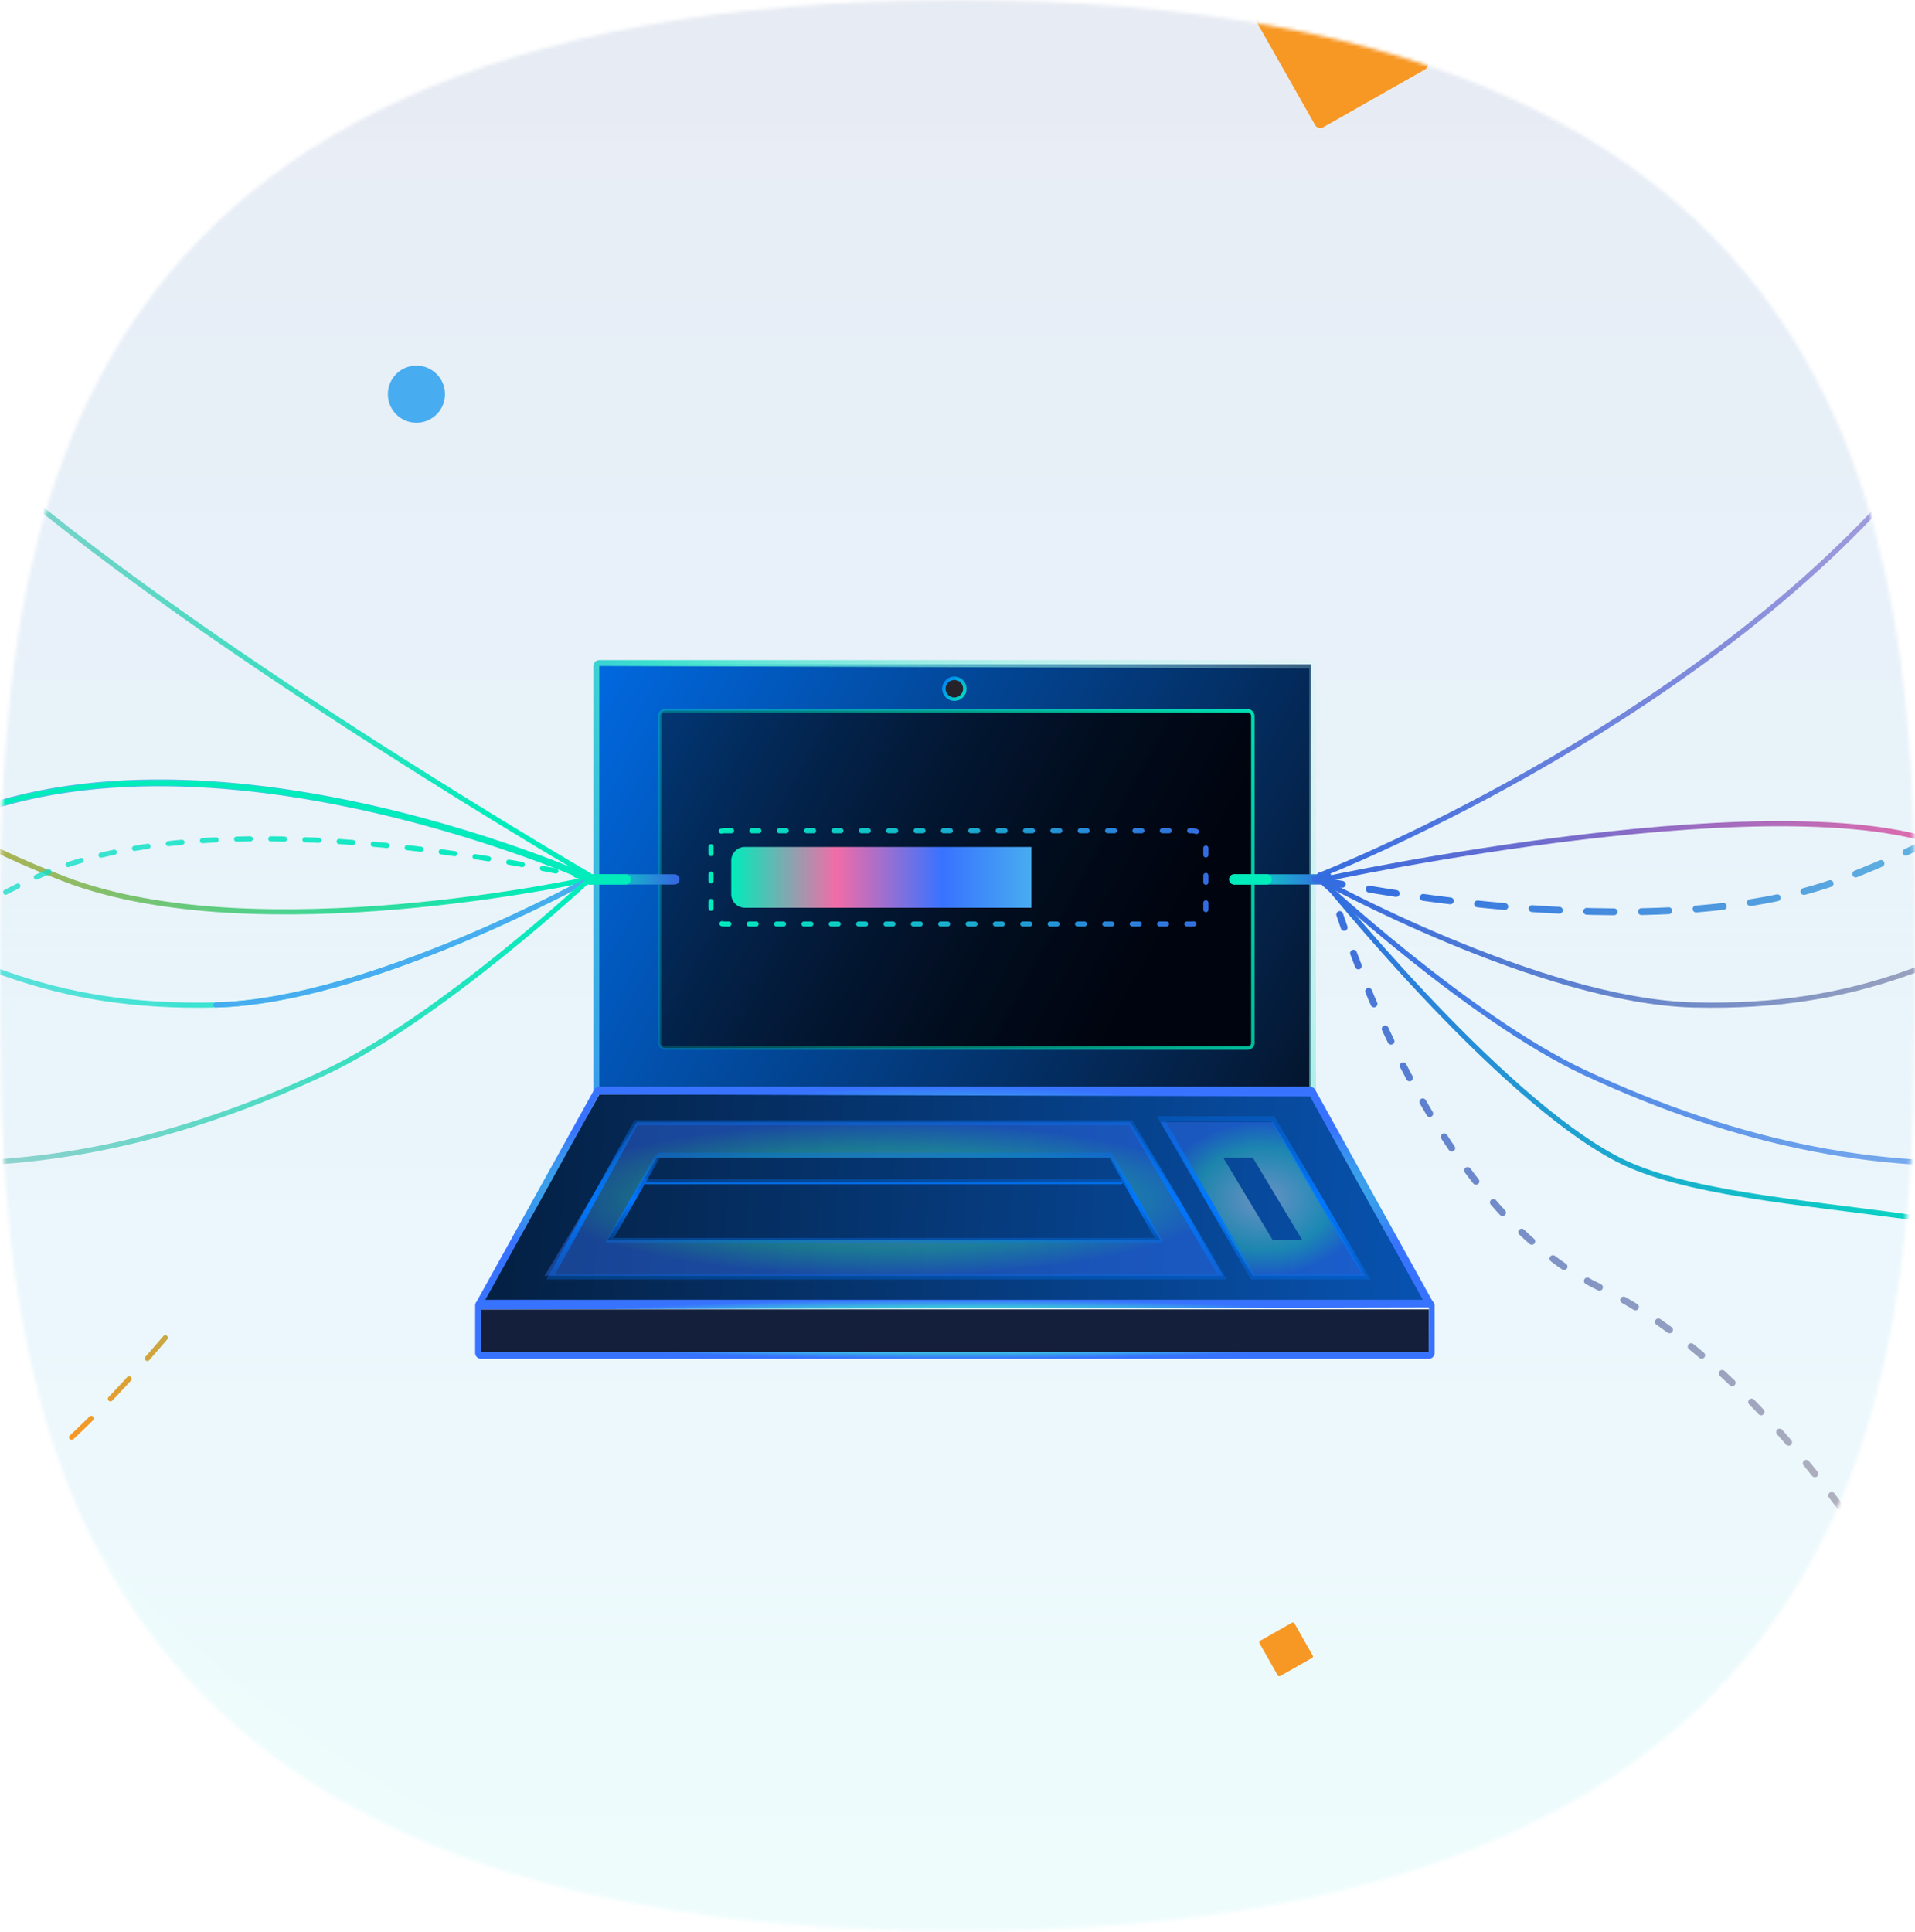 <svg xmlns="http://www.w3.org/2000/svg" width="560" height="565" fill="none"><mask id="a" width="560" height="565" x="0" y="0" maskUnits="userSpaceOnUse" style="mask-type:alpha"><path fill="#336BB7" d="M0 282.338C0 173.073 0 0 280 0s280 173.073 280 282.338c0 109.266 0 282.338-280 282.338S0 391.604 0 282.338Z"/></mask><g mask="url(#a)"><g opacity=".1"><g filter="url(#b)"><ellipse cx="259.97" cy="323.261" fill="url(#c)" rx="489.802" ry="471.261"/></g><g filter="url(#d)"><ellipse cx="300.57" cy="228.288" fill="url(#e)" rx="358.392" ry="344.825"/></g></g><path fill="#141F3C" d="M140.285 382.885h277.588v13.049H140.285z"/><path fill="url(#f)" d="M417.874 381.699H140.285l34.995-61.687h208.785l33.809 61.687Z"/><path fill="url(#g)" d="M174.688 194.267h208.784v124.559H174.688z"/><rect width="173.382" height="98.647" x="192.98" y="207.816" fill="url(#h)" stroke="url(#i)" rx="1.5"/><path stroke="url(#j)" stroke-linecap="round" stroke-width="1.5" d="M188.922 345.517h138.794"/><path fill="url(#k)" fill-rule="evenodd" d="M186.243 328.098h144.302l27.171 44.968H159.23l27.013-44.968Zm5.879 10.391-14.529 24.187h161.705l-14.615-24.187H192.122Z" clip-rule="evenodd" opacity=".4"/><path fill="url(#l)" fill-rule="evenodd" d="M339.326 328.098h32.892l27.012 44.968h-32.892l-27.012-44.968Zm18.362 10.391 14.53 24.187h8.65l-14.53-24.187h-8.65Z" clip-rule="evenodd" opacity=".4"/><path fill="url(#m)" fill-rule="evenodd" d="M138.945 381.8c0-.957.776-1.732 1.732-1.732h277.108c.956 0 1.731.775 1.731 1.732v13.806c0 .957-.775 1.732-1.731 1.732H140.677a1.732 1.732 0 0 1-1.732-1.732V381.8Zm1.732 1.085v12.456h277.108l.087-13.049-277.195.593Z" clip-rule="evenodd"/><path fill="url(#n)" fill-rule="evenodd" d="M173.523 194.739c0-.956.776-1.731 1.732-1.731h207.831c.956 0 1.732.775 1.732 1.731v124.748c0 .956-.391-.068-1.347-.068s-.593.006-.593-.95V195.453l-207.623-.714v123.016c0 .956.388 1.664-.568 1.664-.957 0-1.164 1.024-1.164.068V194.739Z" clip-rule="evenodd"/><path fill="url(#o)" fill-rule="evenodd" d="M173.741 318.647c.305-.55.885-.891 1.514-.891h207.831c.629 0 1.209.341 1.514.891l34.577 62.313c.464.836-.964 0-.711 1.331-1.186-1.779-.834.572-1.298-.265l-34.082-61.421-207.831-.593-34.083 61.421c-.464.836.542.136-.294-.328-.837-.464-2.179.691-1.715-.145l34.578-62.313Z" clip-rule="evenodd"/><path stroke="url(#p)" stroke-linecap="round" stroke-width="1.5" d="M357.374 373.395H161.045l24.912-45.079h144.725l26.692 45.079Z"/><path stroke="url(#q)" stroke-linecap="round" stroke-width="1.5" d="m192.481 337.806-14.235 24.912h160.74l-14.235-24.912h-132.27Z"/><path stroke="url(#r)" stroke-linecap="round" stroke-width="1.5" d="M399.485 373.395h-33.216l-26.691-46.265h32.623l27.284 46.265Z"/><circle cx="279.078" cy="201.385" r="3.059" fill="#262229" stroke="url(#s)"/><rect width="144.726" height="27.284" x="207.902" y="242.904" stroke="url(#t)" stroke-dasharray="2 6" stroke-linecap="round" stroke-width="1.5" rx="4"/><path fill="url(#u)" d="M213.834 251.649a4 4 0 0 1 4-4h83.784v17.795h-83.784a4 4 0 0 1-4-4v-9.795Z"/><path stroke="url(#v)" stroke-linecap="round" stroke-width="3" d="m172.314 257.14 24.912.005"/><path stroke="#00ECBB" stroke-linecap="round" stroke-width="3" d="M172.314 257.14h10.677"/><path stroke="url(#w)" stroke-linecap="round" stroke-width="3" d="M360.932 257.14h26.098"/><path stroke="#00ECBB" stroke-linecap="round" stroke-width="3" d="M360.932 257.14h9.49"/><path stroke="url(#x)" stroke-linecap="round" stroke-width="1.5" d="M385.843 255.953s106.765-41.519 170.622-115.482c75.382-87.31 91.767-179.155 197.532-229.78 63.584-30.434 176.347-35.532 176.347-35.532"/><g filter="url(#y)"><path stroke="url(#z)" stroke-dasharray="8 8" stroke-linecap="round" stroke-width="2" d="M384.657 257.03s97.842 21.6 154.248 0c49.216-18.847 74.153-42.274 105.508-85.374 40.835-56.132 46.678-75.262 92.246-127.453 27.247-31.206 87.159-59.467 87.159-59.467l43.653-63.312"/></g><path stroke="url(#A)" stroke-linecap="round" stroke-width="1.5" d="M385.844 257.082s64.497 35.694 109.482 36.767c48.437 1.155 76.181-13.085 118.751-36.767 44.952-25.007 156.284-155.788 188.743-196.27 29.341-36.596 30.995-22.887 55.755-62.873 21.901-35.372-26.692-21.947-26.692-21.947"/><path stroke="url(#B)" stroke-linecap="round" stroke-width="1.5" d="M385.843 257.114s43.713 40.727 77.565 56.531c90.896 42.433 175.317 34.515 254.531-27.677 34.98-27.463 71.245-89.508 71.245-89.508s102.847-23.554 110.316-24.732"/><path stroke="url(#C)" stroke-linecap="round" stroke-width="1.5" d="M172.314 255.953S63.453 192.629 2.064 140.471C-87.668 64.233-89.503-38.684-195.037-89.309-258.483-119.742-371-124.84-371-124.84"/><g filter="url(#D)"><path stroke="url(#E)" stroke-linecap="round" stroke-width="1.5" d="M172.315 257.03s-97.362 21.6-153.49 0c-48.975-18.847-73.79-42.274-104.99-85.374-40.635-56.132-39.47-114.85-84.815-167.04-27.112-31.206-86.73-59.467-86.73-59.467l-50.417-23.725"/></g><path stroke="url(#F)" stroke-linecap="round" stroke-width="1.5" d="M172.314 257.082s-64.326 35.694-109.191 36.767c-48.308 1.155-75.978-13.085-118.435-36.767-44.833-25.007-66.419-47.283-98.792-87.766-29.263-36.595-35.391-64.384-60.084-104.371-21.843-35.371-58.351-88.953-58.351-88.953"/><path stroke="url(#G)" stroke-linecap="round" stroke-width="1.5" d="M172.314 257.082s-64.326 35.694-109.191 36.767m-217.227-124.533c-29.263-36.595-35.391-64.384-60.084-104.371-21.843-35.371-58.351-88.953-58.351-88.953"/><path stroke="url(#H)" stroke-linecap="round" stroke-width="1.5" d="M172.314 257.114s-43.613 40.727-77.387 56.531C4.242 356.078-79.985 348.16-159.015 285.968c-34.9-27.463-71.081-89.508-71.081-89.508s-102.609-23.554-110.061-24.732"/><path stroke="url(#I)" stroke-linecap="round" stroke-width="2" d="M172.314 256.913s-123.2-55.316-199.294-10.45c-56.847 33.518-90.916 75.69-121 133.456-30.084 57.766-62.761 92.459-107.951 102.02-30.911 6.539-64.059-25.055-64.059-25.055"/><path stroke="#00ECBB" stroke-linecap="round" stroke-width="1.5" d="M172.314 256.913S49.113 201.597-26.98 246.463"/><path stroke="url(#J)" stroke-dasharray="4 6" stroke-linecap="round" stroke-width="1.5" d="M172.314 256.81s-107.514-25.949-162.415 0c-63.304 29.92-98.887 77.619-110.274 114.376-17.263 55.723-7.865 88.963-31.573 115.401-28.359 31.625-72.365 39.696-94.283 76.681-31.908 53.843-25.492 107.701-61.73 141.097"/><g filter="url(#K)"><path stroke="url(#L)" stroke-dasharray="8 8" stroke-linecap="round" stroke-width="1.5" d="M48.332 391.174C16.34 428.644-7.914 447.925-54.29 464.56c-85.586 30.699-228.926-42.455-228.926-42.455"/></g><path stroke="url(#M)" stroke-linecap="round" stroke-width="1.5" d="M387.03 257.139s139.981-30.25 185.652-8.304c51.603 24.796 52.613 46.104 80.957 88.25 28.345 42.146 57.966 59.584 100.544 66.559 29.122 4.771 95.495-6.226 95.495-6.226"/><g filter="url(#N)"><path stroke="url(#O)" stroke-dasharray="4 8" stroke-linecap="round" stroke-width="2" d="M388.217 255.953s25.464 94.466 79.658 120.533c62.488 30.057 108.708 126.563 108.708 126.563m147.514 85.583c31.496 54.089 82.692 83.371 118.464 116.92"/></g><path stroke="url(#P)" stroke-linecap="round" stroke-width="1.5" d="M385.845 255.953s51.603 64.652 87.191 83.04c37.93 19.597 134.526 10.308 162.519 45.078 33.081 41.088 9.578 117.367 53.659 134.44 86.707 33.584 153.347-96.491 153.347-96.491"/><g filter="url(#Q)"><circle cx="121.777" cy="115.261" r="8.351" fill="#48ACF0"/></g><g filter="url(#R)"><rect width="11.76" height="11.859" x="384.129" y="484.542" fill="#F79824" rx=".512" transform="rotate(150.43 384.129 484.542)"/></g><g filter="url(#S)"><rect width="37.631" height="37.949" x="418.162" y="19.495" fill="#F79824" rx="1.638" transform="rotate(150.43 418.162 19.495)"/></g><g filter="url(#T)"><path fill="#F26CA7" d="M39.646 562.699a1.6 1.6 0 0 1 .764-2.664l39.28-9.793a1.6 1.6 0 0 1 1.925 1.993L70.456 591.15a1.6 1.6 0 0 1-2.689.67l-28.121-29.121Z"/></g></g><defs><linearGradient id="c" x1="259.97" x2="259.97" y1="-148" y2="794.522" gradientUnits="userSpaceOnUse"><stop stop-color="#07F"/><stop offset="1" stop-color="#00ECBB" stop-opacity=".5"/></linearGradient><linearGradient id="e" x1="300.57" x2="300.57" y1="-116.537" y2="573.113" gradientUnits="userSpaceOnUse"><stop stop-color="#0A1759"/><stop offset="1" stop-color="#07F" stop-opacity="0"/><stop offset="1" stop-color="#6CC8FF"/></linearGradient><linearGradient id="f" x1="140.285" x2="465.893" y1="350.855" y2="371.514" gradientUnits="userSpaceOnUse"><stop stop-color="#041F41"/><stop offset="1" stop-color="#085CC4"/></linearGradient><linearGradient id="g" x1="147.319" x2="427.365" y1="157.762" y2="311.585" gradientUnits="userSpaceOnUse"><stop stop-color="#07F"/><stop offset="1" stop-color="#050913"/></linearGradient><linearGradient id="h" x1="196.632" x2="359.745" y1="215.027" y2="303.998" gradientUnits="userSpaceOnUse"><stop stop-color="#050913" stop-opacity=".5"/><stop offset=".845" stop-color="#00040E"/></linearGradient><linearGradient id="i" x1="382.285" x2="141.471" y1="207.316" y2="303.998" gradientUnits="userSpaceOnUse"><stop stop-color="#00ECBB"/><stop offset="1" stop-color="#00ECBB" stop-opacity="0"/></linearGradient><linearGradient id="j" x1="258.319" x2="258.319" y1="345.517" y2="346.517" gradientUnits="userSpaceOnUse"><stop stop-color="#07F" stop-opacity=".3"/><stop offset=".53" stop-color="#07F"/><stop offset="1" stop-color="#07F" stop-opacity=".3"/></linearGradient><linearGradient id="p" x1="259.209" x2="259.209" y1="328.316" y2="373.395" gradientUnits="userSpaceOnUse"><stop stop-color="#07F" stop-opacity=".3"/><stop offset=".53" stop-color="#07F"/><stop offset="1" stop-color="#07F" stop-opacity=".3"/></linearGradient><linearGradient id="q" x1="258.616" x2="258.616" y1="337.806" y2="362.718" gradientUnits="userSpaceOnUse"><stop stop-color="#07F" stop-opacity=".3"/><stop offset=".53" stop-color="#07F"/><stop offset="1" stop-color="#07F" stop-opacity=".3"/></linearGradient><linearGradient id="r" x1="369.532" x2="369.532" y1="327.13" y2="373.395" gradientUnits="userSpaceOnUse"><stop stop-color="#07F" stop-opacity=".3"/><stop offset=".53" stop-color="#07F"/><stop offset="1" stop-color="#07F" stop-opacity=".3"/></linearGradient><linearGradient id="s" x1="274.926" x2="282.637" y1="198.419" y2="204.944" gradientUnits="userSpaceOnUse"><stop stop-color="#07F"/><stop offset="1" stop-color="#00ECBB"/></linearGradient><linearGradient id="t" x1="207.902" x2="352.628" y1="256.546" y2="256.546" gradientUnits="userSpaceOnUse"><stop stop-color="#00ECBB"/><stop offset="1" stop-color="#336CE0"/></linearGradient><linearGradient id="u" x1="213.834" x2="301.618" y1="256.546" y2="256.546" gradientUnits="userSpaceOnUse"><stop stop-color="#00ECBB"/><stop offset=".35" stop-color="#F26CA7"/><stop offset=".704" stop-color="#3873FF"/><stop offset="1" stop-color="#48ACF0"/></linearGradient><linearGradient id="v" x1="172.314" x2="197.226" y1="257.64" y2="257.645" gradientUnits="userSpaceOnUse"><stop stop-color="#00ECBB"/><stop offset="1" stop-color="#336CE0"/></linearGradient><linearGradient id="w" x1="360.932" x2="387.03" y1="257.64" y2="257.64" gradientUnits="userSpaceOnUse"><stop stop-color="#00ECBB"/><stop offset="1" stop-color="#336CDF"/></linearGradient><linearGradient id="x" x1="379.319" x2="799.26" y1="255.953" y2="-104.674" gradientUnits="userSpaceOnUse"><stop stop-color="#336CE0"/><stop offset="1" stop-color="#F26CA7" stop-opacity="0"/></linearGradient><linearGradient id="z" x1="388.809" x2="801.632" y1="258.326" y2="-6.807" gradientUnits="userSpaceOnUse"><stop stop-color="#336CE0"/><stop offset="1" stop-color="#00ECBB" stop-opacity="0"/></linearGradient><linearGradient id="A" x1="385.844" x2="804.006" y1="255.36" y2="69.708" gradientUnits="userSpaceOnUse"><stop stop-color="#336CE0"/><stop offset="1" stop-color="#F79824" stop-opacity="0"/></linearGradient><linearGradient id="B" x1="899.5" x2="385.843" y1="255.953" y2="255.953" gradientUnits="userSpaceOnUse"><stop stop-color="#48ACF0" stop-opacity="0"/><stop offset="1" stop-color="#336CE0"/></linearGradient><linearGradient id="C" x1="-287.961" x2="146.216" y1="-88.067" y2="237.566" gradientUnits="userSpaceOnUse"><stop stop-color="#F26CA7" stop-opacity="0"/><stop offset="1" stop-color="#00ECBB"/></linearGradient><linearGradient id="E" x1="-187.72" x2="156.893" y1="6.243" y2="266.63" gradientUnits="userSpaceOnUse"><stop stop-color="#F79824" stop-opacity="0"/><stop offset=".545" stop-color="#F79824"/><stop offset="1" stop-color="#00ECBB"/></linearGradient><linearGradient id="F" x1="-225.681" x2="180.618" y1="50.728" y2="273.154" gradientUnits="userSpaceOnUse"><stop stop-color="#48ACF0" stop-opacity="0"/><stop offset="1" stop-color="#00ECBB"/></linearGradient><linearGradient id="G" x1="-153.318" x2="-229.24" y1="168.169" y2="44.796" gradientUnits="userSpaceOnUse"><stop stop-color="#48ACF0"/><stop offset="1" stop-color="#48ACF0" stop-opacity="0"/></linearGradient><linearGradient id="H" x1="-229.24" x2="163.417" y1="195.453" y2="279.086" gradientUnits="userSpaceOnUse"><stop stop-color="#F26CA7" stop-opacity="0"/><stop offset="1" stop-color="#00ECBB"/></linearGradient><linearGradient id="I" x1="172.314" x2="-244.143" y1="242.681" y2="485.155" gradientUnits="userSpaceOnUse"><stop stop-color="#00ECBB"/><stop offset=".515" stop-color="#3873FF" stop-opacity=".5"/><stop offset="1" stop-color="#3873FF" stop-opacity="0"/></linearGradient><linearGradient id="J" x1="165.721" x2="-266.516" y1="256.173" y2="587.718" gradientUnits="userSpaceOnUse"><stop stop-color="#00ECBB"/><stop offset="1" stop-color="#48ACF0" stop-opacity="0"/></linearGradient><linearGradient id="L" x1="-194.838" x2="161.044" y1="452.282" y2="261.292" gradientUnits="userSpaceOnUse"><stop stop-color="#F79824" stop-opacity="0"/><stop offset=".51" stop-color="#F79824"/><stop offset="1" stop-color="#00ECBB"/></linearGradient><linearGradient id="M" x1="387.03" x2="805.786" y1="255.953" y2="411.949" gradientUnits="userSpaceOnUse"><stop stop-color="#336CE0"/><stop offset=".4" stop-color="#F26CA7"/><stop offset="1" stop-color="#F26CA7" stop-opacity="0"/></linearGradient><linearGradient id="O" x1="388.217" x2="783.84" y1="255.953" y2="657.508" gradientUnits="userSpaceOnUse"><stop stop-color="#336CE0"/><stop offset=".51" stop-color="#978280" stop-opacity=".49"/><stop offset="1" stop-color="#F79824" stop-opacity="0"/></linearGradient><linearGradient id="P" x1="385.845" x2="787.992" y1="255.953" y2="496.767" gradientUnits="userSpaceOnUse"><stop stop-color="#336CE0"/><stop offset=".53" stop-color="#00ECBB"/><stop offset="1" stop-color="#00ECBB" stop-opacity="0"/></linearGradient><filter id="b" width="1379.6" height="1342.52" x="-429.832" y="-348" color-interpolation-filters="sRGB" filterUnits="userSpaceOnUse"><feFlood flood-opacity="0" result="BackgroundImageFix"/><feBlend in="SourceGraphic" in2="BackgroundImageFix" result="shape"/><feGaussianBlur result="effect1_foregroundBlur_448_114864" stdDeviation="100"/></filter><filter id="d" width="916.783" height="889.651" x="-157.822" y="-216.537" color-interpolation-filters="sRGB" filterUnits="userSpaceOnUse"><feFlood flood-opacity="0" result="BackgroundImageFix"/><feBlend in="SourceGraphic" in2="BackgroundImageFix" result="shape"/><feGaussianBlur result="effect1_foregroundBlur_448_114864" stdDeviation="50"/></filter><filter id="y" width="492.814" height="355.206" x="379.656" y="-83.576" color-interpolation-filters="sRGB" filterUnits="userSpaceOnUse"><feFlood flood-opacity="0" result="BackgroundImageFix"/><feBlend in="SourceGraphic" in2="BackgroundImageFix" result="shape"/><feGaussianBlur result="effect1_foregroundBlur_448_114864" stdDeviation="2"/></filter><filter id="D" width="489.941" height="354.707" x="-312.877" y="-83.326" color-interpolation-filters="sRGB" filterUnits="userSpaceOnUse"><feFlood flood-opacity="0" result="BackgroundImageFix"/><feBlend in="SourceGraphic" in2="BackgroundImageFix" result="shape"/><feGaussianBlur result="effect1_foregroundBlur_448_114864" stdDeviation="2"/></filter><filter id="K" width="341.048" height="90.41" x="-287.966" y="386.424" color-interpolation-filters="sRGB" filterUnits="userSpaceOnUse"><feFlood flood-opacity="0" result="BackgroundImageFix"/><feBlend in="SourceGraphic" in2="BackgroundImageFix" result="shape"/><feGaussianBlur result="effect1_foregroundBlur_448_114864" stdDeviation="2"/></filter><filter id="N" width="464.344" height="459.599" x="383.217" y="250.953" color-interpolation-filters="sRGB" filterUnits="userSpaceOnUse"><feFlood flood-opacity="0" result="BackgroundImageFix"/><feBlend in="SourceGraphic" in2="BackgroundImageFix" result="shape"/><feGaussianBlur result="effect1_foregroundBlur_448_114864" stdDeviation="2"/></filter><filter id="Q" width="20.703" height="20.703" x="111.426" y="104.91" color-interpolation-filters="sRGB" filterUnits="userSpaceOnUse"><feFlood flood-opacity="0" result="BackgroundImageFix"/><feBlend in="SourceGraphic" in2="BackgroundImageFix" result="shape"/><feGaussianBlur result="effect1_foregroundBlur_448_114864" stdDeviation="1"/></filter><filter id="R" width="23.709" height="23.746" x="364.234" y="470.414" color-interpolation-filters="sRGB" filterUnits="userSpaceOnUse"><feFlood flood-opacity="0" result="BackgroundImageFix"/><feBlend in="SourceGraphic" in2="BackgroundImageFix" result="shape"/><feGaussianBlur result="effect1_foregroundBlur_448_114864" stdDeviation="2"/></filter><filter id="S" width="58.266" height="58.387" x="363.301" y="-16.916" color-interpolation-filters="sRGB" filterUnits="userSpaceOnUse"><feFlood flood-opacity="0" result="BackgroundImageFix"/><feBlend in="SourceGraphic" in2="BackgroundImageFix" result="shape"/><feGaussianBlur result="effect1_foregroundBlur_448_114864" stdDeviation="2"/></filter><filter id="T" width="55.282" height="54.917" x="32.795" y="543.793" color-interpolation-filters="sRGB" filterUnits="userSpaceOnUse"><feFlood flood-opacity="0" result="BackgroundImageFix"/><feBlend in="SourceGraphic" in2="BackgroundImageFix" result="shape"/><feGaussianBlur result="effect1_foregroundBlur_448_114864" stdDeviation="3.2"/></filter><radialGradient id="k" cx="0" cy="0" r="1" gradientTransform="matrix(0 22.484 -99.243 0 258.473 350.582)" gradientUnits="userSpaceOnUse"><stop stop-color="#fff"/><stop offset=".665" stop-color="#3CE1CD"/><stop offset="1" stop-color="#3873FF"/></radialGradient><radialGradient id="l" cx="0" cy="0" r="1" gradientTransform="matrix(0 22.484 -29.952 0 369.278 350.582)" gradientUnits="userSpaceOnUse"><stop stop-color="#fff"/><stop offset=".665" stop-color="#3CE1CD"/><stop offset="1" stop-color="#3873FF"/></radialGradient><radialGradient id="m" cx="0" cy="0" r="1" gradientTransform="matrix(0 8.635 -140.286 0 279.231 388.703)" gradientUnits="userSpaceOnUse"><stop stop-color="#fff"/><stop offset=".665" stop-color="#3CE1CD"/><stop offset="1" stop-color="#3873FF"/></radialGradient><radialGradient id="n" cx="0" cy="0" r="1" gradientTransform="rotate(152.214 194.564 124.726) scale(348.63 574.55)" gradientUnits="userSpaceOnUse"><stop stop-color="#fff" stop-opacity="0"/><stop offset=".665" stop-color="#3CE1CD"/><stop offset="1" stop-color="#3873FF"/></radialGradient><radialGradient id="o" cx="0" cy="0" r="1" gradientTransform="matrix(0 32.888 -140.225 0 279.17 350.644)" gradientUnits="userSpaceOnUse"><stop stop-color="#fff"/><stop offset=".665" stop-color="#3CE1CD"/><stop offset="1" stop-color="#3873FF"/></radialGradient></defs></svg>
